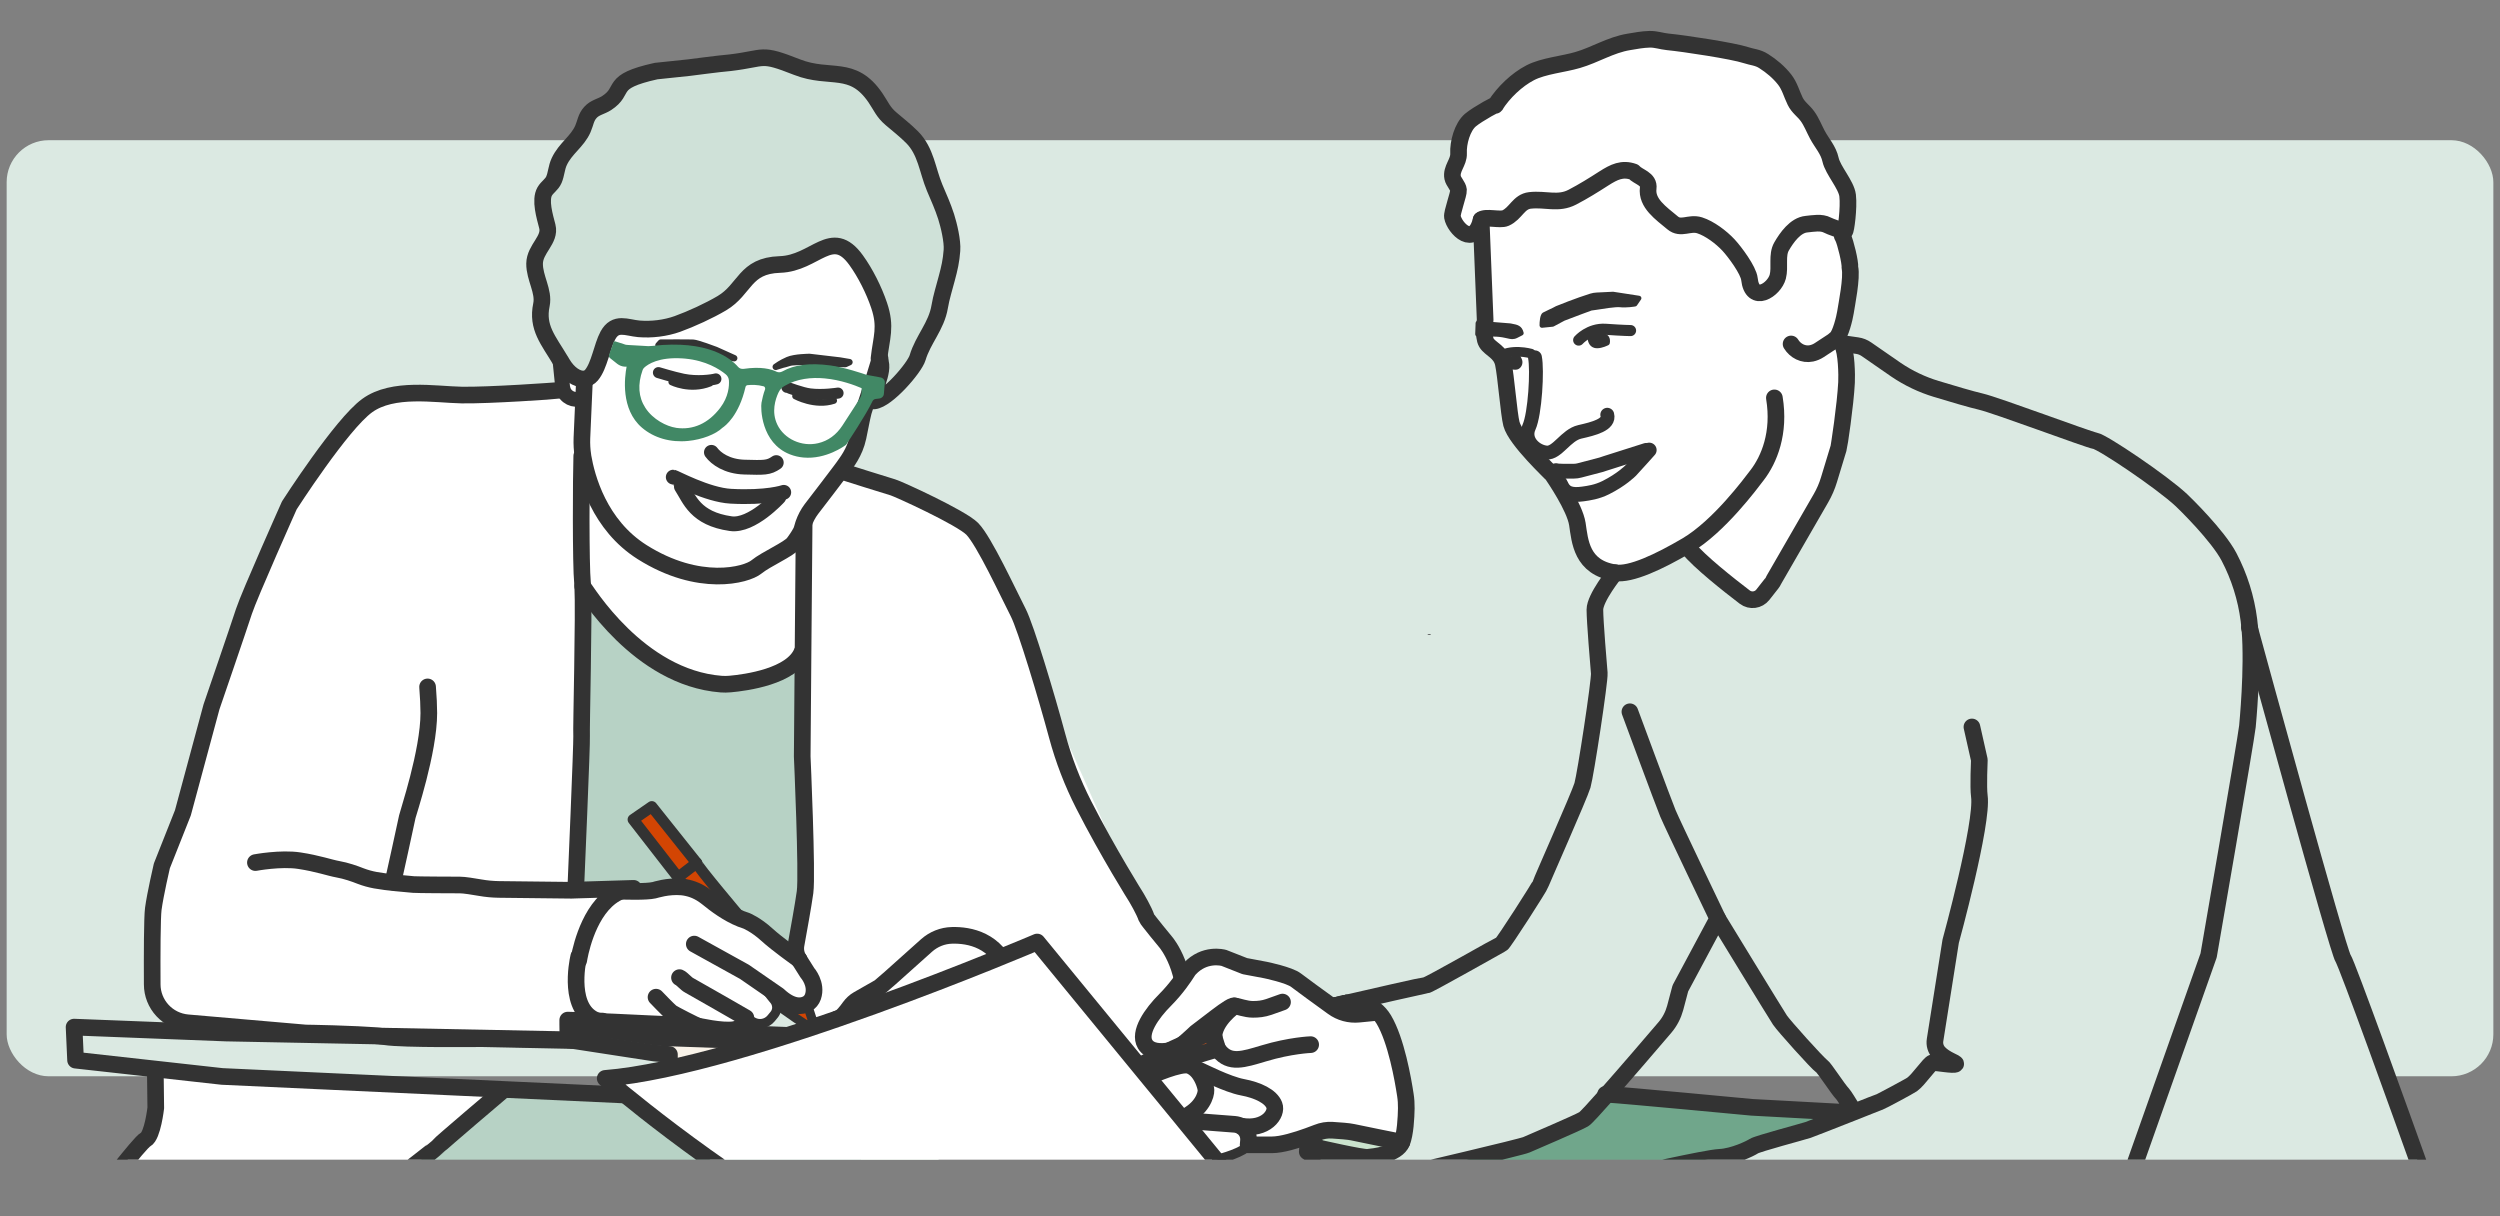 <?xml version="1.0" encoding="UTF-8"?>
<svg xmlns="http://www.w3.org/2000/svg" xmlns:xlink="http://www.w3.org/1999/xlink" version="1.1" viewBox="0 0 485 236">
  <rect x="0" y="0" width="485" height="236" fill="#808080" stroke="none"/>
  <!-- Generator: Adobe Illustrator 29.0.0, SVG Export Plug-In . SVG Version: 2.1.0 Build 186)  -->
  <defs>
    <style>
      .st0, .st1, .st2, .st3, .st4, .st5, .st6, .st7 {
        fill: none;
      }

      .st8, .st1 {
        stroke-width: 2.15px;
      }

      .st8, .st1, .st2, .st3, .st9, .st4, .st5, .st6, .st10, .st7, .st11 {
        stroke: #333;
        stroke-linecap: round;
        stroke-linejoin: round;
      }

      .st8, .st10 {
        fill: #edf0f5;
      }

      .st12 {
        fill: #70a68b;
      }

      .st13 {
        fill: #d34503;
      }

      .st2, .st9 {
        stroke-width: 1.25px;
      }

      .st14 {
        fill: #d7581c;
      }

      .st3 {
        stroke-width: 1.79px;
      }

      .st15 {
        fill: #dbe9e2;
      }

      .st9, .st16 {
        fill: #333;
      }

      .st17 {
        fill: #f9f3e9;
      }

      .st4 {
        stroke-width: 2.87px;
      }

      .st18 {
        fill: #cfe1d8;
      }

      .st5, .st11 {
        stroke-width: 3.23px;
      }

      .st6 {
        stroke-width: 2.69px;
      }

      .st10, .st7 {
        stroke-width: 1.86px;
      }

      .st19, .st11 {
        fill: #fff;
      }

      .st20 {
        fill: #434345;
      }

      .st21 {
        fill: #418865;
      }

      .st22 {
        fill: #b7d2c5;
      }

      .st23 {
        fill: #dbecdd;
      }

      .st24 {
        fill: #cae3cd;
      }

      .st25 {
        clip-path: url(#clippath);
      }
    </style>
    <clipPath id="clippath">
      <polyline class="st0" points="524.13 1.06 524.13 224.98 -21.28 224.98 -21.28 1.06"/>
    </clipPath>
  </defs>
  <g id="Lager_2">
    <rect class="st15" x="1.29" y="27.2" width="482.42" height="181.6" rx="8.14" ry="8.14"/>
  </g>
  <g id="Lager_1">
    <g class="st25">
      <g>
        <g>
          <path class="st19" d="M201.11,202.3l-.12.29c-1.63-.65-3.43-1.3-3.68-1.46.1-4.81-1.67-12.6-1.67-12.6-2.38-6.2-7.55-7.18-10.96-7.09-1.83.04-3.58.75-4.95,1.97l-7.06,6.32-2.04,1.76-4.19,2.39c-.63.37-1.17.87-1.6,1.46-.6.84-1.5,2-2.08,2.17-.93.29-2.51,1.48-2.51,1.48h-1.85l-.47-.04c-.42-1.47-1.38-4.21-1.38-4.21.55-.29.96-.79,1.16-1.38.85-2.49-1.07-4.64-1.07-4.64-.65-1.05-1.21-1.93-1.63-2.58h0c-.54-.87-.75-1.88-.56-2.88.47-2.58,1.4-7.7,1.74-10.19.46-3.43-.55-26.31-.55-26.31l.16-20.3.21-24.81-.1-.04c.36-1.03.86-1.99,1.52-2.87,1.73-2.25,4.47-5.82,5.64-7.39l.24.09c.26.09,8.96,2.84,9.93,3.11.98.27,13.06,6.09,15.39,8.05,1.48,1.26,6.97,12.45,8.93,16.27,1.95,3.81,5.5,15.97,5.77,16.59.26.62,17.15,38.68,17.15,38.68,0,0,1.47,2.46,1.96,3.92.12.36,3.79,4.79,3.79,4.79,0,0,4.65,5.51,3.43,15.06s-3.55,9.06-5.51,11.39c-1.96,2.33-13.11,8.94-18.25,8.45-5.15-.48-9.93-3.79-9.93-3.79l-1.59-1.59-.16-.13.84-1.07,10.5.02s3.64-1.15,2.42-5.56c-1.13-4.06-6.05-3.46-6.87-3.32Z"/>
          <path class="st23" d="M152.63,237.01c-.96-1.42-.97-2.68-.03-3.46,2.08-1.71,3.92-1.35,6.73-.49,2.82.86,12.62.86,9.31-5.51-3.3-6.37-11.52-12.25-12.01-13.35v-.13s10.79.5,10.79.5l.47-6.22v-.19l35.61.85v.55s2.04,1.63,2.04,1.63l-10.5-.02-7.02-.38-18.12-.88s-.1,1.87.79,2.61,2.09.23,2.97.7c.67.35,1.06.96,1.58,1.3.38.24,1.1.38,1.6.4l-.02.43c.19.1.46.75,2.28,1.03.29.04.7.07,1.18.09v.43s2.32,2.82,2.07,5.52c-.24,2.7-1.1,7.35.74,9.8,1.84,2.46,7.96,8.58,9.8,11.39,1.84,2.82,9.31,13.84,9.31,13.84,0,0,4.78,14.09,5.39,15.8.61,1.71,1.59,13.23,1.59,13.23l-3.79-.13s-4.9-14.09-8.58-19.47c-3.67-5.39-2.81-7.11-6.86-9.44-4.04-2.32-22.9-12.24-29.89-15.19-3.81-1.61-6.31-3.54-7.45-5.24Z"/>
          <path class="st19" d="M205.4,286.35l-170.65-.37s.98-4.29,1.1-5.88c.13-1.59,3.06-12.37,4.04-15.55.98-3.19,7.47-14.09,8.09-15.19.61-1.1,13.11-10.29,15.19-10.9.88-.25,4.8-3.05,9.09-6.26l.1.13c.73.13,11.51.86,17.64,3.19,6.13,2.32,14.95,6.13,25.85,6.73,10.9.62,30.5-3.79,32.58-4.29,1.85-.44,3.78-.87,4.2-.96,1.13,1.71,3.63,3.63,7.45,5.24,6.98,2.95,25.84,12.87,29.89,15.19,4.04,2.33,3.19,4.04,6.86,9.44,3.68,5.38,8.58,19.47,8.58,19.47Z"/>
          <path class="st17" d="M111.21,201.87l-1.02-.16-.04-2.99h.38c.26,0,17.16,2.56,17.16,2.56l38.82,1.39,37.2,1.34c.07.8,0,5,0,5h-.2s-35.61-.86-35.61-.86l-38.02-.9v-2.69l-2.96-.28-15.71-2.42Z"/>
          <path class="st19" d="M203.71,203.92s0,.05,0,.1l-37.2-1.34.05-1.37c.21,0,.42.02.63.02,2.88,0,4.17-1.02,4.17-1.02h.55s7.88.18,7.88.18l11.86.62c.43.03.87-.04,1.29-.12,2.34-.47,4.37.15,4.37.15.25.15,2.05.8,3.68,1.46,1.4.55,2.67,1.11,2.71,1.32Z"/>
          <path class="st19" d="M180.59,194.62c-.54.76-1.29,1.38-2.13,1.84l-6.53,3.29v.57s-.56,0-.56,0c0,0-1.29,1.02-4.17,1.02-.21,0-.43,0-.63-.02-1.47-.1-2.81-.47-3.79-.5-.51,0-.99-.18-1.38-.47-.36-.25-.64-.62-.82-1.04l-.04-.11-.29-.19s1.58-1.2,2.51-1.48c.58-.17,1.48-1.33,2.08-2.17.43-.59.96-1.09,1.6-1.46l4.19-2.39,2.04-1.76,7.06-6.32c1.37-1.22,3.12-1.93,4.95-1.97,3.4-.09,8.58.89,10.96,7.09,0,0,1.77,7.79,1.67,12.6,0,0-2.03-.63-4.37-.15-.42.08-.86.14-1.29.12l-11.86-.62.84-5.83-.05-.04Z"/>
          <path class="st19" d="M195.05,211.17l-.84,1.07-2.09,2.64-2.22.56-2.88.79s-4.27.29-6.72.23c-.48-.02-.88-.04-1.18-.09-1.81-.28-2.09-.93-2.28-1.03l.02-.43c.06,0,.12,0,.17,0l7.53-.04s2.28-.19,2.88-1.67c.6-1.49.6-2.42.6-2.42l7.02.38Z"/>
          <path class="st19" d="M169.92,209.91l18.12.88s0,.93-.6,2.42c-.61,1.48-2.88,1.67-2.88,1.67l-7.53.04c-.05,0-.11,0-.17,0-.5-.02-1.21-.16-1.6-.4-.52-.34-.91-.96-1.58-1.3-.88-.46-2.09.04-2.97-.7s-.79-2.61-.79-2.61Z"/>
          <path class="st18" d="M170.66,69.83c-.04-.1-.08-.19-.13-.28.46-4.13,1.45-6.07.02-10.3-.99-2.95-2.66-6.28-4.46-8.77-4.74-6.57-7.9.63-14.8.84-6.88.21-6.67,4.8-11.25,7.51-2.46,1.46-5.95,3.06-8.61,4.02-2.3.83-5.04,1.16-7.5.95-2.35-.21-4.52-1.45-6,1.29-1.13,2.09-1.65,5.87-3.17,7.68-.38.45-.87.7-1.39.76-1.38.13-3.12-.98-4.33-3.08l-.27-.46c-2.38-4-4.65-6.42-3.72-10.86.54-2.6-1.36-5.2-1.33-7.98.03-2.88,3.14-4.62,2.47-7.22-.5-1.94-1.47-5.12-.5-6.79.5-.86,1.36-1.3,1.78-2.27.48-1.12.48-2.33,1.04-3.52,1.18-2.54,3.52-3.89,4.58-6.33.54-1.24.56-2.21,1.47-3.21.88-.98,2.08-1.12,3.13-1.8,3.9-2.54.22-4.13,9.6-6.21l6.37-.67c.8-.09,5.71-.76,7.98-.95,7.09-.84,5.68-2.03,13.02.86,6.41,2.51,10.73-.61,15.2,5.96,1.11,1.64,1.48,2.76,3.03,4.07,1.37,1.16,2.77,2.26,4.07,3.56,2.71,2.73,2.95,6.39,4.37,9.79.88,2.09,1.54,3.49,2.23,5.61.54,1.7,1.27,4.76,1.13,6.55-.15,2.06-.48,3.46-1.01,5.44-.48,1.86-1.06,3.63-1.37,5.49-.62,3.76-3.24,6.37-4.28,9.88-.57,1.96-3.32,7.5-5.86,7.75-.67-1.56-.4-4.94-1.5-7.31Z"/>
          <path class="st19" d="M180.64,194.66l-.84,5.83-7.88-.17v-.57s6.54-3.29,6.54-3.29c.84-.46,1.58-1.08,2.13-1.84l.05.04Z"/>
          <path class="st19" d="M170.55,59.25c1.43,4.23.44,6.18-.02,10.3.04.09.09.18.13.28-.42,1.38-2.31,7.63-2.8,8.94-.55,1.48-.68,2.67-1.39,6.03-.64,3.05-2.31,5-2.87,5.83-.07.11-.26.37-.54.73-1.17,1.57-3.91,5.14-5.64,7.39-.66.88-1.16,1.84-1.52,2.87-.12.35-.22.69-.31,1.04-.17.68-1.26,2.21-1.63,2.7-.93,1.21-5.28,3.05-7.22,4.63-1.95,1.57-11.12,4.07-22.14-2.88-8.35-5.27-10.8-14.47-11.5-18.62,0-.03,0-.04,0-.07-.18-1.13-.24-2.29-.2-3.43l.34-7.76.16-3.56-.03-.16c.53-.06,1.01-.31,1.39-.76,1.52-1.81,2.04-5.59,3.17-7.68,1.48-2.73,3.65-1.5,6-1.29,2.46.21,5.2-.12,7.5-.95,2.66-.96,6.15-2.56,8.61-4.02,4.58-2.71,4.38-7.3,11.25-7.51,6.9-.21,10.06-7.41,14.8-.84,1.8,2.49,3.47,5.82,4.46,8.77Z"/>
          <path class="st22" d="M168.65,227.55c3.3,6.37-6.49,6.37-9.31,5.51-2.81-.86-4.65-1.22-6.73.49-.95.78-.93,2.04.03,3.46-.42.09-2.35.52-4.2.96-2.08.49-21.68,4.9-32.58,4.29-10.9-.61-19.72-4.41-25.85-6.73-6.13-2.33-16.9-3.06-17.64-3.19l-.1-.13c5.99-4.46,12.7-9.7,12.84-9.91.24-.37,12.37-10.65,12.37-10.65l.02-.29,59.16,2.73v.13c.48,1.1,8.7,6.98,12,13.35Z"/>
          <path class="st19" d="M143.43,199.76l14.66.6,3.19.13.12-.15c.39.29.88.46,1.38.47.97.03,2.31.4,3.79.5l-.05,1.37-38.82-1.39s-16.9-2.56-17.16-2.56h-.38v-.82s5.75.16,5.75.16c.02,0,.04.02.07.03.29.09,19.27.92,19.27.92,0,0,4.82,1.12,7.13.74.43-.07.79-.2,1.07-.35l-.02.36Z"/>
          <path class="st13" d="M157.93,198.96c.14.46.21.79.2.88,0,0,0,0-.02,0-.42,0-7.13-4.65-7.39-5.01l-.11.03c-.08-.31-.23-.62-.46-.88-.58-.66-2.21-2.91-2.39-3.04l.05-.07,3.19,2.2c2.69,2.52,4.57,2.21,5.56,1.68,0,0,.96,2.73,1.38,4.21Z"/>
          <path class="st19" d="M112.38,185.7c.44-2.3,2.4-10.55,8.05-12.81.81.02,4.9.17,6.48-.19.22-.04,2.61-.87,5.38-.63.38.04.77.1,1.13.19,1.42.32,2.73,1.03,3.87,1.96,1.41,1.16,3.87,3.02,6.45,4.04.35.14.71.26,1.05.37,0,0,1.85.74,3.98,2.69,2.07,1.88,5.98,4.65,6.23,4.82h0c.43.66.98,1.54,1.63,2.59,0,0,1.92,2.15,1.07,4.64-.21.59-.61,1.09-1.16,1.38-.99.53-2.88.84-5.56-1.68l-3.19-2.2-.05.07c.18.13,1.81,2.38,2.39,3.04.23.26.38.56.46.88.19.66.05,1.38-.4,1.95l-.61.74c-.86,1.05-2.34,1.33-3.52.66l-1.39-.79s0,1.29-1.24,1.96c-.29.15-.64.28-1.07.35-2.31.38-7.13-.74-7.13-.74,0,0-18.98-.83-19.27-.92-.03,0-.05-.02-.07-.03-5.8-2.02-3.89-11.35-3.65-12.38l.13.03Z"/>
          <path class="st22" d="M155.63,146.76s1.02,22.89.55,26.31c-.34,2.49-1.27,7.61-1.74,10.19-.19,1.01.02,2.02.56,2.88-.25-.17-4.16-2.94-6.23-4.82-2.13-1.95-3.98-2.69-3.98-2.69-.35-.11-.71-.22-1.05-.37l.04-.1s-8.62-10.19-8.62-10.74l-8.71-10.93-3.62,2.5,8.71,11.21,1.88,2.06c-.37-.09-.75-.15-1.13-.19-2.77-.24-5.15.58-5.38.63-1.58.36-5.67.21-6.48.19.76-.3,1.59-.5,2.49-.55l-11.19.34-.02-.63s1.21-28.06,1.12-29.27c-.1-1.15.5-23.91.22-29.04.61.71,10.77,17.72,26.85,18.98.59.04,1.18.04,1.77-.02,2.98-.27,12.01-1.46,13.93-6.24h.19l-.16,20.3Z"/>
          <path class="st19" d="M156,101.65l-.21,24.81h-.19c-1.92,4.78-10.95,5.97-13.93,6.24-.59.05-1.18.06-1.77.02-16.08-1.26-26.24-18.28-26.85-18.98,0-.24-.03-.45-.04-.61-.37-3.52-.29-20.87-.15-24.67l.22-.04s0,.04,0,.07c.7,4.15,3.15,13.35,11.5,18.62,11.03,6.95,20.2,4.45,22.14,2.88,1.95-1.58,6.3-3.43,7.22-4.63.37-.48,1.46-2.02,1.63-2.7.09-.36.2-.7.31-1.04l.1.04Z"/>
          <path class="st13" d="M143.77,178.17l-.04.1c-2.58-1.02-5.04-2.88-6.45-4.04-1.13-.94-2.45-1.64-3.87-1.96l-1.88-2.06,3.62-2.78c0,.55,8.62,10.74,8.62,10.74Z"/>
          <polygon class="st13" points="126.45 156.49 135.16 167.42 131.54 170.2 122.83 158.99 126.45 156.49"/>
          <path class="st19" d="M112.25,185.68c-.24,1.04-2.15,10.37,3.65,12.38l-5.76-.16v.82s.04,2.99.04,2.99l-36.73-.72c-4.44-.44-14.16-.58-14.16-.58l-22.89-1.98c-3.88-.33-6.87-3.57-6.88-7.46-.03-5.65,0-12.99.21-14.64.37-2.79,1.66-8.34,1.66-8.34l4.08-10.29,5.55-20.56s5.29-15.38,6.3-18.53c1.02-3.14,8.8-20.56,8.8-20.56,0,0,10.1-15.74,15.11-19.36,5-3.62,13.15-2.13,18.34-2.04,5.19.09,19.2-1.13,19.56-1.22l.09-.02s0,.07.02.11c.39,1.54,2.09,2.36,3.58,1.8l.21-.08h.18s-.34,7.77-.34,7.77c-.04,1.14.02,2.3.2,3.43l-.22.04c-.13,3.8-.21,21.15.15,24.67.02.16.04.37.04.61.28,5.13-.32,27.89-.22,29.04.09,1.21-1.12,29.27-1.12,29.27l.02.63,11.19-.34c-.9.05-1.73.25-2.49.55-5.65,2.26-7.62,10.51-8.05,12.81l-.13-.03Z"/>
          <path class="st19" d="M113.36,73.51l.03.16-.16,3.56h-.18s-.21.07-.21.07c-1.49.55-3.19-.27-3.58-1.8,0-.04-.02-.07-.02-.11-.04-.14-.07-.28-.09-.42l-.5-4.93.12-.07.27.46c1.21,2.1,2.95,3.21,4.33,3.08Z"/>
          <path class="st19" d="M97.49,211.34l-.02.29s-12.13,10.29-12.37,10.65c-.14.21-6.85,5.45-12.84,9.91-4.29,3.21-8.21,6.01-9.09,6.26-2.08.62-14.58,9.8-15.19,10.9-.62,1.1-7.11,12-8.09,15.19-.98,3.19-3.92,13.97-4.04,15.55-.12,1.6-1.1,5.88-1.1,5.88l-29.15.13s4.65-24.87,4.9-25.23c.24-.38.97-12.87,1.59-15.44.62-2.57,1.71-8.57,4.65-11.14,2.95-2.58,10.17-12.5,11.52-13.23,1.35-.73,1.96-6.13,1.96-6.13l-.09-7.36.02-.19,12.95,1.44,54.4,2.51Z"/>
        </g>
        <g>
          <path class="st5" d="M108.76,69.98c-2.38-4-4.65-6.42-3.72-10.86.54-2.6-1.36-5.2-1.33-7.98.03-2.88,3.14-4.62,2.47-7.22-.5-1.94-1.47-5.12-.5-6.79.5-.86,1.36-1.3,1.78-2.27.48-1.12.48-2.33,1.04-3.52,1.18-2.54,3.52-3.89,4.58-6.33.54-1.24.56-2.21,1.47-3.21.88-.98,2.08-1.12,3.13-1.8,3.9-2.54.22-4.13,9.6-6.21l6.37-.67c.8-.09,5.71-.76,7.98-.95,7.09-.84,5.68-2.03,13.02.86,6.41,2.51,10.73-.61,15.2,5.96,1.11,1.64,1.48,2.76,3.03,4.07,1.37,1.16,2.77,2.26,4.07,3.56,2.71,2.73,2.95,6.39,4.37,9.79.88,2.09,1.54,3.49,2.23,5.61.54,1.7,1.27,4.76,1.13,6.55-.15,2.06-.48,3.46-1.01,5.44-.48,1.86-1.06,3.63-1.37,5.49-.62,3.76-3.24,6.37-4.28,9.88-.57,1.96-5.91,8.15-8.45,8.4-.67-1.56,2.19-5.59,1.09-7.96-.04-.1-.08-.19-.13-.28.46-4.13,1.45-6.07.02-10.3-.99-2.95-2.66-6.28-4.46-8.77-4.74-6.57-7.9.63-14.8.84-6.88.21-6.67,4.8-11.25,7.51-2.46,1.46-5.95,3.06-8.61,4.02-2.3.83-5.04,1.16-7.5.95-2.35-.21-4.52-1.45-6,1.29-1.13,2.09-1.65,5.87-3.17,7.68-.38.45-.87.7-1.39.76-1.38.13-3.12-.98-4.33-3.08l-.27-.46Z"/>
          <path class="st5" d="M113.39,73.68l-.16,3.56-.34,7.76c-.04,1.14.02,2.3.2,3.43,0,.03,0,.04,0,.07.7,4.15,3.15,13.35,11.5,18.62,11.03,6.95,20.2,4.45,22.14,2.88,1.95-1.58,6.3-3.43,7.22-4.63.37-.48,1.46-2.02,1.63-2.7.09-.36.2-.7.31-1.04.36-1.03.86-1.99,1.52-2.87,1.73-2.25,4.47-5.82,5.64-7.39.28-.37.46-.63.54-.73.55-.83,2.22-2.78,2.87-5.83.71-3.36.84-4.54,1.39-6.03.49-1.31,2.38-7.55,2.8-8.94.05-.18.08-.28.08-.28"/>
          <path class="st4" d="M108.64,70.05l.5,4.93c.02.14.04.28.09.42,0,.04,0,.07.02.11.39,1.54,2.09,2.36,3.58,1.8l.21-.08"/>
          <path class="st5" d="M112.27,186.31s.04-.22.11-.61c.44-2.3,2.4-10.55,8.05-12.81.76-.3,1.59-.5,2.49-.55l-11.19.34-.85.03-14.11-.16c-1.21-.02-2.41-.13-3.6-.34-1.33-.23-3.11-.52-3.97-.52-1.48,0-8.29-.03-8.98-.09-1.88-.2-4.79-.37-7.38-.84-.99-.18-1.96-.45-2.9-.81-1.13-.45-2.82-1.04-4.36-1.31-1.64-.29-3.89-1.12-7.51-1.67-3.61-.55-8.52.37-8.52.37"/>
          <path class="st5" d="M108.24,75.74c-.37.09-13.48.99-18.66.9-5.19-.1-13.34-1.58-18.34,2.04-5.01,3.62-15.11,19.36-15.11,19.36,0,0-7.78,17.42-8.8,20.56-1.02,3.15-6.3,18.53-6.3,18.53l-5.55,20.56-4.08,10.29s-1.29,5.55-1.66,8.34c-.22,1.65-.24,8.99-.21,14.64,0,3.89,3,7.13,6.88,7.46l22.89,1.98s9.72.14,14.16.58c.49.04.91.1,1.25.15,3.43.55,18.72.37,18.72.37l17.79.37h.19"/>
          <path class="st5" d="M82.95,133.26c.15,1.92.24,3.68.24,5.07,0,7.5-4.08,19.55-4.17,20.1-.09.56-2.78,12.7-2.78,12.7"/>
          <path class="st5" d="M112.86,88.46c-.13,3.8-.21,21.15.15,24.67.02.16.04.37.04.61.28,5.13-.32,27.89-.22,29.04.09,1.21-1.12,29.27-1.12,29.27"/>
          <path class="st5" d="M113.05,113.72s0,0,0,.02c.61.71,10.77,17.72,26.85,18.98.59.04,1.18.04,1.77-.02,2.98-.27,12.01-1.46,13.93-6.24"/>
          <path class="st5" d="M155.01,186.15c.43.65.98,1.53,1.63,2.58,0,0,1.92,2.15,1.07,4.64-.21.59-.61,1.09-1.16,1.38-.99.53-2.88.84-5.56-1.68l-3.19-2.2-3.39-2.34-9.72-5.38"/>
          <path class="st5" d="M156,101.65l-.21,24.81-.16,20.3s1.02,22.89.55,26.31c-.34,2.49-1.27,7.61-1.74,10.19-.19,1.01.02,2.02.56,2.88"/>
          <path class="st5" d="M120.33,172.89h.1c.81.02,4.9.17,6.48-.19.22-.04,2.61-.87,5.38-.63.38.04.77.1,1.13.19,1.42.32,2.73,1.03,3.87,1.96,1.41,1.16,3.87,3.02,6.45,4.04.35.14.71.26,1.05.37,0,0,1.85.74,3.98,2.69,2.07,1.88,5.98,4.65,6.23,4.82h0"/>
          <path class="st5" d="M112.27,185.58s0,.04-.02.1c-.24,1.04-2.15,10.37,3.65,12.38.02,0,.04.02.07.03.29.09,19.27.92,19.27.92,0,0-4.54-2.22-5.09-2.68-.56-.46-2.88-2.88-2.88-2.88"/>
          <path class="st5" d="M131.82,189.66c.46.18,1.3,1.2,1.86,1.48.55.28,11.02,6.3,11.02,6.3,0,0,0,1.29-1.24,1.96-.29.15-.64.28-1.07.35-2.31.38-7.13-.74-7.13-.74"/>
          <path class="st3" d="M147.76,190.95c.18.13,1.81,2.38,2.39,3.04.23.26.38.56.46.88.19.66.05,1.38-.4,1.95l-.61.74c-.86,1.05-2.34,1.33-3.52.66l-1.39-.79"/>
          <polygon class="st1" points="135.16 167.42 126.45 156.49 122.83 158.99 131.54 170.2 135.16 167.42"/>
          <path class="st1" d="M135.16,167.42c0,.55,8.62,10.74,8.62,10.74"/>
          <polyline class="st3" points="131.54 170.2 133.42 172.26 133.49 172.33"/>
          <path class="st3" d="M150.72,194.85c.27.36,6.97,5.01,7.39,5.01,0,0,.02,0,.02,0,.02-.09-.05-.43-.2-.88-.42-1.47-1.38-4.21-1.38-4.21"/>
          <path class="st5" d="M158.41,199.01h1.85s1.58-1.2,2.51-1.48c.58-.17,1.48-1.33,2.08-2.17.43-.59.96-1.09,1.6-1.46l4.19-2.39,2.04-1.76,7.06-6.32c1.37-1.22,3.12-1.93,4.95-1.97,3.4-.09,8.58.89,10.96,7.09,0,0,1.77,7.79,1.67,12.6,0,0-2.03-.63-4.37-.15-.42.08-.86.14-1.29.12l-11.86-.62-7.88-.17h-.55s-1.29,1.01-4.17,1.01c-.21,0-.43,0-.63-.02-1.47-.1-2.81-.47-3.79-.5-.51,0-.99-.18-1.38-.47-.36-.25-.64-.62-.82-1.04l-.04-.11"/>
          <path class="st5" d="M171.94,199.75l6.53-3.29c.84-.46,1.58-1.08,2.13-1.84.32-.43.57-.9.75-1.42.05-.16.1-.33.13-.49"/>
          <line class="st5" x1="180.64" y1="194.66" x2="179.8" y2="200.49"/>
          <polyline class="st3" points="143.21 199.75 143.43 199.76 158.1 200.35 161.28 200.49"/>
          <path class="st5" d="M197.31,201.14c.25.15,2.05.8,3.68,1.46,1.4.55,2.67,1.11,2.71,1.32,0,.02,0,.05,0,.1.07.8,0,5,0,5h-.2s-35.61-.86-35.61-.86l-38.02-.9v-2.69l-2.96-.28-15.71-2.42-1.02-.16-.04-2.99v-.82s5.75.16,5.75.16l1,.03"/>
          <path class="st5" d="M167.9,208.35l-.47,6.22-10.78-.5-59.16-2.73-54.4-2.51-12.95-1.44-15.48-1.72s-.29-6.13-.29-6.41l29.5,1.15,29.57.58,36.73.72"/>
          <path class="st5" d="M188.03,210.79l-18.12-.88s-.1,1.87.79,2.61,2.09.23,2.97.7c.67.35,1.06.96,1.58,1.3.38.24,1.1.38,1.6.4.06,0,.12,0,.17,0l7.53-.04s2.28-.19,2.88-1.67c.6-1.49.6-2.42.6-2.42Z"/>
          <path class="st5" d="M176.84,215.35c.19.1.46.75,2.28,1.03.29.04.7.07,1.18.09,2.46.06,6.72-.23,6.72-.23l2.88-.79,2.22-.56,2.09-2.64.84-1.07-7.02-.38"/>
          <path class="st5" d="M204.79,209.54c2.21-4.04-.62-5.51-.62-5.51l-.46-.02-37.2-1.34-38.82-1.39s-16.9-2.56-17.16-2.56"/>
          <polyline class="st3" points="195.05 211.17 205.55 211.19 203.5 209.56"/>
          <path class="st5" d="M163.3,91.44c.26.09,8.96,2.84,9.93,3.11.98.27,13.26,5.88,15.39,8.05,2.31,2.36,6.97,12.45,8.93,16.27,1.47,2.88,5.47,16.19,7.54,23.88,1.24,4.61,2.96,9.08,5.13,13.34,4.81,9.42,10.25,18.05,10.25,18.05,0,0,1.47,2.46,1.96,3.92.12.36,3.79,4.79,3.79,4.79,0,0,4.65,5.51,3.43,15.06s-3.55,9.06-5.51,11.39c-1.96,2.33-13.11,8.94-18.25,8.45-5.15-.48-9.93-3.79-9.93-3.79l-1.59-1.59"/>
          <path class="st3" d="M200.99,202.32s.04,0,.12-.02c.82-.13,5.74-.74,6.87,3.32,1.22,4.41-2.42,5.56-2.42,5.56"/>
          <path class="st5" d="M97.47,211.63s-12.13,10.29-12.37,10.65c-.14.21-6.85,5.45-12.84,9.91-4.29,3.21-8.21,6.01-9.09,6.26-2.08.62-14.58,9.8-15.19,10.9-.62,1.1-7.11,12-8.09,15.19-.98,3.19-3.92,13.97-4.04,15.55-.12,1.6-1.1,5.88-1.1,5.88l-29.15.13s4.65-24.87,4.9-25.23c.24-.38.97-12.87,1.59-15.44.62-2.57,1.71-8.57,4.65-11.14,2.95-2.58,10.17-12.5,11.52-13.23,1.35-.73,1.96-6.13,1.96-6.13l-.09-7.36"/>
          <path class="st5" d="M72.37,232.33c.73.13,11.51.86,17.64,3.19,6.13,2.32,14.95,6.13,25.85,6.73,10.9.62,30.5-3.79,32.58-4.29,1.85-.44,3.78-.87,4.2-.96.06-.02.09-.03.09-.03"/>
        </g>
      </g>
      <path class="st4" d="M138.01,87.75c.88,1.2,3.02,2.78,6.42,2.87,3.78.1,4.67.17,6.17-.88"/>
      <path class="st9" d="M150.5,71.17c.16-.11,1.01-.75,2.35-1.33s4.21-.59,4.21-.59l5.86.69,1.87.32-.8.37s-5.54-.16-6.18-.27-2.35-.21-2.61-.16-1.53,0-2.13.21-1.17.32-1.17.32l-1.39.43Z"/>
      <path class="st9" d="M142.43,69.49s-3.27-1.48-3.58-1.61-3.6-1.34-4.35-1.39-6.3-.02-6.3-.02l-.46.51s5.34.01,5.86.15,2.1.32,3.21.84c1.3.61,3.77,1.14,3.77,1.14l1.85.38Z"/>
      <path class="st1" d="M152.66,75.14c.16,0,2.82,1.07,4.48,1.28,2.51.32,5.44-.16,5.44-.16"/>
      <path class="st1" d="M127.74,72.29c.21.05,2.81.87,4.8,1.28,2.7.55,5.6.16,6.34-.06"/>
      <path class="st2" d="M154.31,76.85s3.81,2.08,7.45.87"/>
      <path class="st2" d="M130.3,74.12s3.55,1.78,7.44.24"/>
      <path class="st4" d="M130.61,92.56c.28,0,6.61,3.47,11.17,3.71,7.04.38,10.27-.76,10.27-.76"/>
      <path class="st4" d="M132.19,94.4c1.59,2.44,2.65,6.2,9.58,7.19,4.11.59,9.32-5.14,9.32-5.14"/>
      <g>
        <g>
          <path class="st15" d="M472.66,240.22l1.16,15.76-2.14,37.45s-6.95-32.63-16.58-42.26c-9.62-9.63-18.95-13.47-23.29-14.43-1.64-.36-15.77-.7-15.77-.7l-5.7.54,18.12-51.24s7.29-42.02,7.53-44.44c.03-.32,1.12-11.07.48-18.82,1.39,5.08,17.06,62.3,18.08,63.83.83,1.25,11.07,29.75,15.57,42.3,1.39,3.87,2.24,7.9,2.54,12.01Z"/>
          <path class="st15" d="M333.23,178.21l-7.25,13.54-1.01,3.81c-.37,1.39-1.04,2.68-1.98,3.77-2.43,2.84-7.49,8.74-11.23,12.98-2.32,2.62-4.13,4.6-4.51,4.82-1.21.73-10.03,4.47-11.12,4.96s-21.87,5.31-23.32,5.68c-1.41.35-9.16.48-10.41.37-.04,0-.07,0-.1,0-.85-.12-8.7-4.71-8.7-4.71l.24-2.79,1.93,2.06s8.47,1.95,9.56,1.83c1.08-.12,5.67-.5,6.63-2.92.66-1.65.82-4.77.85-6.58,0-.88-.04-1.75-.18-2.62-.45-2.97-1.77-10.58-4.18-14.61-.49-.82-1.07-1.45-1.69-1.93-1.82-1.4-4.01-1.46-5.56-1.26,4.47-1.03,15.08-3.46,15.46-3.46.48,0,14.26-7.86,14.63-7.98.35-.12,7.49-11.23,7.61-11.72s7.49-17.04,8.1-19.09c.61-2.06,3.38-20.3,3.26-21.76s-.85-10.03-.85-12.32,3.92-7.17,3.92-7.17c3.03.47,8.56-2.14,13.93-5.3l.29.5c2.09,2.61,7.89,7.18,10.95,9.52,1.09.83,2.65.62,3.5-.46l1.72-2.19c.18-.22.34-.48.37-.61l9.18-15.91c.65-1.14,1.17-2.34,1.56-3.6.69-2.27,1.77-5.84,1.85-6.09.12-.36,3.76-11.58,3.02-14.87-.29-1.31-1.45-3.84-2.29-5.29l.24-.14,2.17-.36,8.02,5.43c2.4,1.63,5.04,2.89,7.83,3.73,3,.91,6.81,2.04,8.57,2.44,3.14.73,20.79,7.37,22.24,7.62,1.44.24,12.85,7.9,16.72,11.51.54.5,7.05,6.84,9.23,10.99,2.01,3.83,3.32,7.98,3.87,12.28.07.57.13,1.17.19,1.79.63,7.75-.46,18.5-.48,18.82-.24,2.41-7.53,44.44-7.53,44.44l-18.12,51.24s-6.29,11.47-6.89,11.96c-.61.48-26.23,3.14-27.68,3.63-.61.21-5.57,2.11-11.15,4.26-7.75,2.99-16.68,6.48-16.89,6.62-.16.1-9.72,2.98-20.53,6.24-14.17,4.24-30.47,9.11-30.47,9.11,0,0,.03-.93.07-2.17.07-1.96.2-4.67.29-5.68.02-.2-.08-4.13-.55-9.41-.95-10.8-3.44-27.28-9.6-29.14,0,0,4.35-1.09,4.83-1.09s23.81-2.9,24.17-2.9,14.99-3.38,17.65-3.5,5.92-1.69,6.65-2.17,9.42-2.78,10.51-3.14c.61-.21,4.77-1.85,8.38-3.27l-.03-.08c.26-.12.38-.46.22-.73-.6-.99-1.56-2.54-1.81-2.81-1.04-1.09-3.52-5.03-4.11-5.44-.85-.59-7.37-7.85-8.09-8.94-.73-1.09-12.09-19.7-12.09-19.7Z"/>
          <path class="st19" d="M327.26,105.8c-5.37,3.16-10.9,5.77-13.93,5.3-6.55-1.01-6.8-6.17-7.31-9.45-.5-3.27-4.55-9.14-4.8-9.52-.25-.37-7.13-6.73-7.99-9.91-.49-1.86-1.08-9.44-1.58-11.71-.5-2.27-2.52-2.78-3.27-4.04s-.25-4.41-.25-4.41l-.78-19.43c.83-.73,3.67.15,4.73-.34,2.01-.9,2.54-3.19,4.75-3.43,3.04-.34,5.46.81,8.22-.63,2.17-1.14,4.1-2.35,6.14-3.65,1.94-1.23,3.21-2.43,5.43-1.64.89,1.01,4.87.44,3.15,3.53-1.44,2.58,2.49,4.86,4.73,6.73,1.61,1.36,3.23-.15,5.24.48,1.97.62,4.21,2.33,5.6,3.82,1.23,1.32,3.9,4.9,4.07,6.6.53,4.9,3.54.48,4.21-2.07.49-1.87,1.04-2.56,2.01-4.24.99-1.72,2.68-4.13,4.83-4.33,1.31-.13,3.87.42,5.07,1.06.47.26,1.33,1.39,2.02,1.53.46.89,1.76,3.53,1.66,4.52-.12,1.21-.36,10.27-.61,11.85-.17,1.08-1.53,2.45-2.37,3.2l.33.07c.12-.04.44.41.83,1.1.84,1.45,2,3.99,2.29,5.29.74,3.29-2.9,14.5-3.02,14.87-.07.24-1.16,3.81-1.85,6.09-.38,1.26-.9,2.46-1.56,3.6l-9.18,15.91c-.03.13-.2.38-.37.61l-1.72,2.19c-.85,1.08-2.4,1.29-3.5.46-3.07-2.34-8.86-6.91-10.95-9.52l-.29-.5Z"/>
          <path class="st12" d="M359.1,215.82l.03.08c-3.61,1.43-7.77,3.07-8.38,3.27-1.09.36-9.79,2.66-10.51,3.14s-3.99,2.05-6.65,2.17-17.28,3.5-17.65,3.5-23.69,2.9-24.17,2.9-4.83,1.09-4.83,1.09c-.54.68-4.93,1.31-6.69.81-1.75-.5-12.8-3.01-13.93-3.01-.4,0-2.05-.13-4.03-.3l.09-1.36c1.25.1,9-.02,10.41-.37,1.45-.36,22.23-5.19,23.32-5.68s9.91-4.23,11.12-4.96c.38-.22,2.19-2.2,4.51-4.82,2.96.15,28.11,2.53,28.11,2.53l18.99,1.03c.08,0,.17,0,.24-.04Z"/>
          <path class="st19" d="M237.13,246.95l-4.68-1.23s-8.4-3.26-8.78-3.26c-.25,0-6.42-2.87-10.23-4.64-1.36-.63-2.19-1.99-2.19-3.44,0-.35.05-.71.15-1.06.55-1.92,2.49-3.09,4.45-2.68l12.59,2.66,16.81,4.02-.27-.4c-.37-.54-.48-1.17-.36-1.77.1-.61.45-1.16,1.01-1.53l2.77-1.82,4.58-2.39c.77-.41,1.66-.59,2.54-.5,1.62.14,4.44.39,6.8.59,1.98.17,3.63.3,4.03.3,1.13,0,12.17,2.51,13.93,3.01,1.76.49,6.15-.13,6.69-.81,6.16,1.86,8.65,18.34,9.6,29.14l-.23.02s-8.16.88-8.66.88c-.27,0-.57.03-.89.09-3.13.55-8.27,3.55-8.27,3.55l-11.31,3.93-3.12,1.08s-5.02,2.13-7.03,2.13-6.65-2.01-7.15-2.26c-.5-.25-5.89-4.64-5.89-4.64,0,0-2.27-.87-4.4-1.75-1.58-.65-3.08-1.32-3.5-1.64-.98-.73-6.89-5.11-7.91-5.74-.04-.02-.07-.04-.08-.05-3.15-2.01-13.31-6.55-18.35-8.76-1.63-.72-2.43-2.55-1.86-4.24.48-1.42,1.8-2.33,3.24-2.33.26,0,.52.03.79.09,1.86.45,4.23,1.06,5.98,1.72,3.39,1.25,6.53,2.13,6.53,2.13,0,0,12.29,1.68,12.67,1.76l.04-.15Z"/>
          <ellipse class="st20" cx="277.27" cy="123.1" rx=".33" ry=".08"/>
          <path class="st19" d="M239.51,195.14c-.11,0-.21,0-.28,0-.76.19-3.29,2.15-3.29,2.15l-3.94,3.01s-1.48,1.42-2.61,2.33c-1.02.46-1.75.79-1.75.79l-.79.4h-.02c-1.64.31-3.79.24-4.68-1.28-1.31-2.25,1.22-5.91,3.94-8.63,2.14-2.15,3.65-4.42,4.19-5.28.16-.25.33-.5.53-.72,2.86-3.06,6.37-2.17,6.64-2.09.28.09,4.04,1.59,4.04,1.59l4.04.76s4.6.94,5.92,1.98c.86.67,4.62,3.41,7.12,5.21,1.45,1.06,3.25,1.55,5.05,1.37l2.94-.29.21-.61c.62.48,1.19,1.11,1.69,1.93,2.4,4.03,3.73,11.63,4.18,14.61.14.87.19,1.74.18,2.62-.03,1.81-.19,4.93-.85,6.58,0,0-8.31-1.66-9.53-1.94-.74-.17-2.59-.31-3.95-.39-1.01-.06-1.99.1-2.93.48-.5.2-1.12.43-1.79.67-2.21.8-5.09,1.69-7.01,1.69h-4.6l.07-.85c.08-1.16-.5-2.2-1.44-2.74l.03-.05c4.78.85,7.08-2.38,6.42-4.06-.65-1.7-3.19-2.92-6.2-3.48-2.91-.55-7.76-3.04-8.31-3.27l-.3.27c-.47-.54-1.03-1-1.72-1.22-1.67-.56-7.32,1.97-7.32,1.97l.15-.86,7.75-2.82,4.96-1.48-.02-.05-.7-2.24h0c0-3.27,4.01-6.07,4.01-6.07h0Z"/>
          <path class="st24" d="M271.95,221.59c-.96,2.41-5.55,2.8-6.63,2.92-1.09.12-9.56-1.83-9.56-1.83l-1.93-2.06-.07-.21c.67-.24,1.29-.48,1.79-.67.93-.37,1.92-.53,2.93-.48,1.36.08,3.22.22,3.95.39,1.22.28,9.53,1.94,9.53,1.94Z"/>
          <path class="st19" d="M247.21,214.4c.66,1.69-1.64,4.91-6.42,4.06l-.03.05c-.36-.22-.79-.35-1.25-.39l-9.39-.72-.29.24-.49-.61.31-.25c3.57-1.7,4.33-4.35,4.3-5.29-.02-.59-.5-2.32-1.55-3.57l.3-.27c.56.23,5.41,2.72,8.31,3.27,3.01.56,5.55,1.78,6.2,3.48Z"/>
          <path class="st19" d="M244.98,236.91l.27.4-16.81-4.02-12.59-2.66c-1.96-.41-3.9.76-4.45,2.68-.1.35-.15.71-.15,1.06,0,1.44.83,2.81,2.19,3.44,3.8,1.77,9.97,4.64,10.23,4.64.38,0,8.78,3.26,8.78,3.26l4.68,1.23-.04.15c-.38-.08-12.67-1.76-12.67-1.76,0,0-3.13-.88-6.53-2.13-1.75-.65-4.12-1.27-5.98-1.72-.27-.07-.53-.09-.79-.09-1.44,0-2.76.91-3.24,2.33-.57,1.69.23,3.52,1.86,4.24,5.04,2.21,15.2,6.75,18.35,8.76l-28.45,4.41s-14.94-8.51-38.25-21.32c-.46-.25-.92-.5-1.4-.76-21.95-12.04-42.59-29.86-42.59-29.86,26.91-2.13,83.8-26.46,83.8-26.46l21.06,25.67,7.08,8.62.49.61,6.06,7.39,8.22,10.02.49.08c-.12.6,0,1.23.36,1.77Z"/>
          <path class="st19" d="M240.76,218.51c.94.54,1.53,1.58,1.44,2.74l-.07.85c-.37,1.31-5.63,2.82-6.1,2.82l-.15.12-6.06-7.39.29-.24,9.39.72c.46.04.89.17,1.25.39Z"/>
          <path class="st14" d="M236.21,203.45l.02.05-4.96,1.48-7.75,2.82.45-2.54,2.86-1.44h.02c.78-.16,1.44-.4,1.78-.62.21-.14.48-.34.76-.58,2.16-.98,5.57-2.51,5.76-2.55l.35,1.12h0c0,.75.21,1.49.7,2.25Z"/>
          <path class="st19" d="M233.95,211.49c.03.94-.73,3.6-4.3,5.29l-.31.25-7.08-8.62.34-.28.9-.33-.15.86s5.65-2.53,7.32-1.97c.68.22,1.25.68,1.72,1.22,1.04,1.25,1.53,2.98,1.55,3.57Z"/>
        </g>
        <g>
          <path class="st11" d="M287.34,42.65c-1.37,5.59-5.18,1.59-5.57-.57-.15-.8,1.25-4.43,1.18-5.22-.07-.76-.98-1.6-1.14-2.4-.34-1.74,1.23-2.97,1.15-4.69-.11-2.05.72-5.14,2.31-6.48,1.4-1.18,5.66-3.51,4.81-2.84,1.59-2.51,4.17-4.98,6.77-6.33,2.56-1.34,6.47-1.66,9.22-2.48,3.38-.98,6.34-2.92,9.92-3.51,1.32-.22,2.67-.48,4.02-.51,1.28-.03,2.29.38,3.53.5,3.23.31,12.72,1.76,15.15,2.57,1.22.41,2.29.41,3.46,1.16,1.52.96,2.96,2.17,4.07,3.59.98,1.25,1.36,2.8,2.04,4.19.59,1.22,1.58,1.82,2.37,2.89.8,1.09,1.3,2.42,1.94,3.62.89,1.66,2.15,2.96,2.56,4.86.45,2.04,3.06,4.85,3.31,6.93.28,2.41-.34,6.97-.56,6.93-.69-.14-2.88-.92-3.35-1.18-1.2-.64-2.76-.32-4.08-.19-2.15.2-3.84,2.61-4.83,4.33-.97,1.68-.24,3.98-.73,5.85-.67,2.55-4.96,5.36-5.5.46-.18-1.7-2.84-5.28-4.07-6.6-1.39-1.49-3.64-3.2-5.6-3.82-2-.62-3.63.89-5.24-.48-2.24-1.87-5.1-3.8-4.73-6.73.24-1.84-1.94-2.14-2.82-3.15-2.22-.79-3.81.02-5.75,1.25-2.04,1.31-3.97,2.52-6.14,3.65-2.76,1.44-5.18.29-8.22.63-2.21.24-2.74,2.53-4.75,3.43-1.05.48-3.9-.39-4.73.34Z"/>
          <path class="st5" d="M287.34,42.65l.78,19.43s-.5,3.15.25,4.41,2.77,1.76,3.27,4.04c.5,2.27,1.09,9.85,1.58,11.71.86,3.18,7.74,9.54,7.99,9.91.25.38,4.3,6.25,4.8,9.52.5,3.28.76,8.45,7.31,9.45,3.03.47,8.56-2.14,13.93-5.3,6.25-3.7,12.4-12.03,13.63-13.64,2.33-3.03,4.47-8.19,3.35-14.99"/>
          <path class="st5" d="M356.57,65.71c.12-.04.44.41.83,1.1.84,1.45.9,6.04.83,7.38-.22,4.37-1.43,12.42-1.56,12.79-.07.24-1.16,3.81-1.85,6.09-.38,1.26-.9,2.46-1.56,3.6l-9.18,15.91c-.03.13-.2.38-.37.61l-1.72,2.19c-.85,1.08-2.4,1.29-3.5.46-3.07-2.34-8.86-6.91-10.95-9.52"/>
          <path class="st5" d="M357.64,66.67l2.65.38c.65.09,1.28.34,1.82.72l5.72,3.96c2.4,1.63,5.04,2.89,7.83,3.73,3,.91,6.81,2.04,8.57,2.44,3.14.73,20.79,7.37,22.24,7.62,1.44.24,12.85,7.9,16.72,11.51.54.5,7.05,6.84,9.23,10.99,2.01,3.83,3.32,7.98,3.87,12.28.07.57.13,1.17.19,1.79.63,7.75-.46,18.5-.48,18.82-.24,2.41-7.53,44.44-7.53,44.44l-18.12,51.24s-2.32,4.7-4.5,8.14c-1.5,2.38-3.9,4.06-6.65,4.69-6.85,1.57-15.79,1.81-21.15,2.43-1.35.16-2.67.47-3.95.96-2.03.77-5.6,2.14-9.47,3.63-7.75,2.99-16.68,6.48-16.89,6.62-.16.1-9.72,2.98-20.53,6.24-14.17,4.24-30.47,9.11-30.47,9.11,0,0,.03-.93.07-2.17.07-1.96.2-4.67.29-5.68.02-.2-.08-4.13-.55-9.41-.95-10.8-3.44-27.28-9.6-29.14,0,0,4.35-1.09,4.83-1.09s23.81-2.9,24.17-2.9,14.99-3.38,17.65-3.5,5.92-1.69,6.65-2.17,9.42-2.78,10.51-3.14c.61-.21,4.77-1.85,8.38-3.27,2.85-1.13,5.36-2.13,5.52-2.17.36-.12,5.84-3.06,6.28-3.38,1.33-.96,3.38-4.1,3.99-4.22s4.23.61,4.47.24c.17-.25-1.99-.8-3.26-2.18-.62-.67-.89-1.58-.74-2.48l3.03-19.15s6.3-22.93,5.56-28.16c-.24-1.7,0-7.01,0-7.01l-1.44-6.4"/>
          <path class="st5" d="M261.21,194.6c1.55-.21,3.74-.14,5.56,1.26.62.48,1.19,1.11,1.69,1.93,2.4,4.03,3.73,11.63,4.18,14.61.14.87.19,1.74.18,2.62-.03,1.81-.19,4.93-.85,6.58-.96,2.41-5.55,2.8-6.63,2.92-1.09.12-9.56-1.83-9.56-1.83l-1.93-2.06-.24,2.79s7.85,4.59,8.7,4.71c.03,0,.07,0,.1,0,1.25.1,9-.02,10.41-.37,1.45-.36,22.23-5.19,23.32-5.68s9.91-4.23,11.12-4.96c.38-.22,2.19-2.2,4.51-4.82,3.74-4.23,8.8-10.13,11.23-12.98.93-1.09,1.6-2.38,1.98-3.77l1.01-3.81,7.25-13.54s-8.82-18.37-9.67-20.42c-.85-2.05-7.37-19.7-7.37-19.7"/>
          <path class="st5" d="M259.3,195.03c.21-.07.91-.3,1.86-.42"/>
          <path class="st5" d="M259.29,195.04s-.05,0-.05,0c0,0,.02,0,.05,0"/>
          <path class="st5" d="M259.29,195.04s0,0,.02,0"/>
          <path class="st5" d="M261.17,194.61c-.98.22-1.66.37-1.86.42"/>
          <path class="st5" d="M261.17,194.61s.02,0,.04,0"/>
          <path class="st5" d="M313.33,111.1s-3.92,4.87-3.92,7.17.73,10.87.85,12.32-2.66,19.7-3.26,21.76c-.61,2.05-7.98,18.61-8.1,19.09s-7.25,11.6-7.61,11.72c-.36.12-14.14,7.98-14.63,7.98-.38,0-10.99,2.42-15.46,3.46"/>
          <path class="st5" d="M311.48,212.29s.11,0,.28,0c2.96.15,28.11,2.53,28.11,2.53l18.99,1.03c.08,0,.17,0,.24-.04.26-.12.38-.46.22-.73-.6-.99-1.56-2.54-1.81-2.81-1.04-1.09-3.52-5.03-4.11-5.44-.85-.59-7.37-7.85-8.09-8.94-.73-1.09-12.09-19.7-12.09-19.7"/>
          <path class="st5" d="M286.94,231.99c-.54.68-4.93,1.31-6.69.81-1.75-.5-12.8-3.01-13.93-3.01-.4,0-2.05-.13-4.03-.3-2.36-.2-5.17-.45-6.8-.59-.88-.08-1.76.09-2.54.5l-4.58,2.39-2.77,1.82c-.56.37-.9.92-1.01,1.53-.12.6,0,1.23.36,1.77l.27.4s5.27-.12,7.28-.76c2-.62,6.65-2.38,6.65-2.38"/>
          <path class="st5" d="M245.25,237.31l-16.81-4.02-12.59-2.66c-1.96-.41-3.9.76-4.45,2.68-.1.35-.15.71-.15,1.06,0,1.44.83,2.81,2.19,3.44,3.8,1.77,9.97,4.64,10.23,4.64.38,0,8.78,3.26,8.78,3.26l4.68,1.23,7.75,2.03"/>
          <path class="st5" d="M244.12,235.06l-8.22-10.02-6.06-7.39-.49-.61-7.08-8.62-21.06-25.67s-56.89,24.34-83.8,26.46c0,0,20.64,17.81,42.59,29.86.48.26.94.51,1.4.76,23.3,12.81,38.25,21.32,38.25,21.32l28.45-4.41s.05.03.08.05c1.03.63,6.94,5.02,7.91,5.74.43.32,1.93.99,3.5,1.64,2.13.89,4.4,1.75,4.4,1.75,0,0,5.39,4.39,5.89,4.64.5.24,5.15,2.26,7.15,2.26s7.03-2.13,7.03-2.13l3.12-1.08,11.31-3.93s5.14-3,8.27-3.55c.32-.07.62-.09.89-.09.5,0,8.66-.88,8.66-.88"/>
          <path class="st5" d="M364.62,256.43c-1.97,2.29-6.38,7.7-7.16,11.1-.29,1.27-1.3,6.71-2.57,13.8-3.13,17.4-7.92,44.77-7.92,44.77,0,0,.08,0,.24.03,3.71.33,49.23,4.34,50.21,3.69,1.02-.67,10.83-3.05,10.83-3.05l2.1-21.98c.44-4.61,3.5-8.57,7.86-10.1.07-.03.13-.05.21-.07,6.77-2.37,14.04-1.11,14.04-1.11l39.23-.07,2.14-37.45-1.16-15.76c-.3-4.1-1.15-8.14-2.54-12.01-4.49-12.56-14.74-41.05-15.57-42.3-1.03-1.53-16.7-58.75-18.08-63.83-.07-.24-.1-.36-.1-.36"/>
          <path class="st5" d="M471.67,293.43s-6.95-32.63-16.58-42.26c-9.62-9.63-18.95-13.47-23.29-14.43-1.64-.36-15.77-.7-15.77-.7l-5.7.54"/>
          <path class="st5" d="M226.85,203.84c.78-.16,1.44-.4,1.78-.62.21-.14.48-.34.76-.58,1.13-.91,2.61-2.33,2.61-2.33l3.94-3.01s2.54-1.97,3.29-2.15c.07-.02.17-.02.28,0,.72.06,2.14.66,3.57.66,1.03,0,1.98-.09,3.09-.47l2.64-.94"/>
          <path class="st5" d="M266.56,196.46l-2.94.29c-1.8.18-3.6-.31-5.05-1.37-2.5-1.8-6.26-4.54-7.12-5.21-1.31-1.03-5.92-1.98-5.92-1.98l-4.04-.76s-3.76-1.5-4.04-1.59c-.27-.08-3.78-.97-6.64,2.09-.21.21-.37.47-.53.72-.54.86-2.05,3.12-4.19,5.28-2.72,2.72-5.26,6.39-3.94,8.63.89,1.52,3.04,1.58,4.68,1.28"/>
          <path class="st5" d="M235.51,201.22c0,.74.21,1.48.7,2.24.09.14.2.28.31.42,2.06,2.54,4.66,1.67,8.64.48,5.17-1.56,9.11-1.7,9.11-1.7"/>
          <path class="st5" d="M239.51,195.15s-4.01,2.8-4.01,6.06"/>
          <path class="st5" d="M271.95,221.59s-8.31-1.66-9.53-1.94c-.74-.17-2.59-.31-3.95-.39-1.01-.06-1.99.1-2.93.48-.5.2-1.12.43-1.79.67-2.21.8-5.09,1.69-7.01,1.69h-4.6l.07-.85c.08-1.16-.5-2.2-1.44-2.74-.36-.22-.79-.35-1.25-.39l-9.39-.72"/>
          <path class="st5" d="M224.12,204.44l-.15.83-.45,2.54-.15.86s5.65-2.53,7.32-1.97c.68.22,1.25.68,1.72,1.22,1.04,1.25,1.53,2.98,1.55,3.57.03.94-.73,3.6-4.3,5.29"/>
          <path class="st7" d="M236.14,203.87s-4.51,1.31-4.6,2.54"/>
          <path class="st5" d="M232.66,207.63s.02,0,.04.02c.56.23,5.41,2.72,8.31,3.27,3.01.56,5.55,1.78,6.2,3.48.66,1.69-1.64,4.91-6.42,4.06"/>
          <path class="st7" d="M236.05,224.91c.47,0,5.72-1.5,6.1-2.82"/>
          <path class="st5" d="M347.47,66.73c.82,1.34,2.37,2.16,3.97,1.82.51-.11,1.02-.32,1.48-.62l2.67-1.75s.27-.21.65-.55c.84-.75,1.6-3.91,1.77-4.99.24-1.58,1.31-6.77.87-8.74.1-.99-.87-4.94-1.33-5.84-.1-.2-.16-.31-.16-.31"/>
          <path class="st5" d="M235.51,201.21l-.35-1.12c-.19.05-3.6,1.58-5.76,2.55-1.02.46-1.75.79-1.75.79l-.79.4h-.02l-2.86,1.44-2.5,1.25,1.15,1.61.9-.33,7.75-2.82,4.96-1.48-.02-.05-.7-2.24h0Z"/>
        </g>
      </g>
      <g>
        <path class="st10" d="M290.53,69.35c2.42-1.91,6.48-.76,6.48-.76"/>
        <path class="st8" d="M306.26,65.98s2.04-2.32,5.24-2.1c3.56.25,4.83.25,4.83.25"/>
        <g>
          <path class="st16" d="M312.15,65.37c-.14-.25-.42-.57-1-.71-1.29-.32-2.82.43-2.89.46-.16.08-.26.24-.26.42,0,.58.26,1.64,1.26,1.94.19.06.39.08.6.08.97,0,2.04-.54,2.18-.61.11-.06.19-.16.23-.27.02-.07.21-.72-.12-1.3Z"/>
          <path class="st16" d="M294.93,69.07c-.1-.19-.31-.29-.52-.25l-2.21.5c-.21.05-.36.24-.36.45,0,.62.28,1.81,1.36,1.89.08,0,.16.02.25.03.16.02.33.04.5.04.23,0,.47-.04.69-.17.66-.4.91-1.27.55-1.98l-.26-.52Z"/>
        </g>
        <g>
          <path class="st16" d="M318.39,57.66c-.06-.15-.2-.25-.36-.28l-5.06-.78h-.1c-1.14.06-2.39.12-3.1.15-.44.02-.86.09-1.28.22-2.55.78-6.6,2.4-6.64,2.43-.13.1-.9.46-1.41.7-.5.24-.96.46-1.12.55-.59.35-.65,1.84-.65,2.47,0,.13.06.26.15.35.09.08.2.12.31.12.02,0,.03,0,.05,0l2.07-.21.17-.05,2.09-1.12c1.89-.72,5-1.9,5.25-1.97.08,0,.2-.02.85-.12,1.16-.19,3.86-.62,4.66-.52,1.19.15,2.91-.13,2.99-.15.12-.02.24-.09.31-.2l.78-1.14c.09-.13.11-.3.04-.45Z"/>
          <path class="st16" d="M293.38,62.81l-.36-.07c-.17-.03-1.43-.13-4.19-.34-1-.08-1.83-.14-2.01-.16-.27-.06-.55.16-.56.44,0,.06,0,.11,0,.16l-.07,1.98c0,.13.04.25.13.34s.21.14.33.14h3.11c.74,0,1.48.08,2.2.24l.92.2c.15.03.3.05.46.05.33,0,.66-.07.96-.22l1.04-.53c.19-.1.29-.31.24-.52-.32-1.37-1.28-1.54-2.21-1.71Z"/>
        </g>
        <path class="st4" d="M301.87,91.3c.28.14,2.43.13,3.47.11.37,0,.73-.05,1.09-.15l4.2-1.1c.26-.07.51-.15.75-.25l7.99-2.54"/>
        <path class="st4" d="M302.05,92.89s.62.8.76,1.14c.78,1.87,2.25,2.07,4.26,1.8,1.17-.16,2.75-.38,4.45-1.23,3.04-1.52,4.73-3.21,4.83-3.31.76-.8,3.6-3.98,3.6-3.98"/>
        <path class="st6" d="M297.78,69.32c.5,2.46.02,10.96-1.15,13.54s1.29,4.76,3.39,4.94,3.76-3.41,6.46-4.02,5.85-1.4,5.33-3.32"/>
      </g>
      <path class="st21" d="M118.13,69.07c-.01.12.08.3.18.37l1.43,1.14c.42.33.96.54,1.52.56h.3c-.39,2.03-1.18,8.26,2.97,11.82,2.33,2,5.51,2.92,8.97,2.58,2.68-.26,5.33-1.28,6.65-2.55.52-.34,3.19-2.32,4.48-7.92.04-.19.2-.33.39-.35.77-.08,1.94-.1,3.1.22.16.04.24.15.27.22.06.12.07.26.03.38-.34.89-.56,1.9-.69,2.58-.19.96-.14,7.8,5.5,10.02.89.35,1.77.54,2.62.62,4.42.41,8.04-2.29,8.22-2.43l.09-.07.06-.09c.15-.23,3.8-5.69,5.04-8.33.11-.24.35-.41.62-.44l.71-.09c.48-.06.84-.42.88-.87l.18-2.19c.04-.49-.32-.94-.84-1.03l-2.7-.5c-.52-.18-4.3-1.47-7.06-1.83-3.92-.52-6.95-.14-9.27,1.17-.36.2-.79.22-1.14.05-1.06-.52-3.02-1.04-6.37-.55-.41.06-.82-.08-1.07-.37-1.41-1.64-5.87-5.33-16.66-4.08-.52.06-1.02.06-1.5,0l-3.16-.18c-.2,0-.62-.05-.79-.15l-1.69-.54c-.32-.03-.36.04-.39.16-.3,1.09-.81,2.05-.87,2.67ZM131.14,82.99c-1.82-.27-4.46-1.59-5.94-3.87-1.35-2.08-1.53-4.55-.53-7.34.06-.17.17-.33.31-.46.69-.64,2.78-2.09,7.42-1.79.17.01.34.02.51.04,4.07.38,6.66,2.05,7.87,3.04.38.31.6.73.63,1.19.07,1.06-.05,3.16-1.68,5.31-2.3,3.03-5.27,4.37-8.58,3.89ZM150.79,82.35c-1.17-2.44-.36-4.91.22-6.16.26-.56.65-1.01,1.13-1.29,2.47-1.46,5.29-1.73,7.85-1.49,3.16.29,5.92,1.36,7.08,1.86.07.03.11.09.1.16l-.05.95c-.01.27-.09.53-.23.77-.39.64-1.3,2.1-3.46,5.4-1.19,1.82-2.78,2.98-4.71,3.43-3.18.75-6.59-.81-7.93-3.62Z"/>
    </g>
  </g>
</svg>